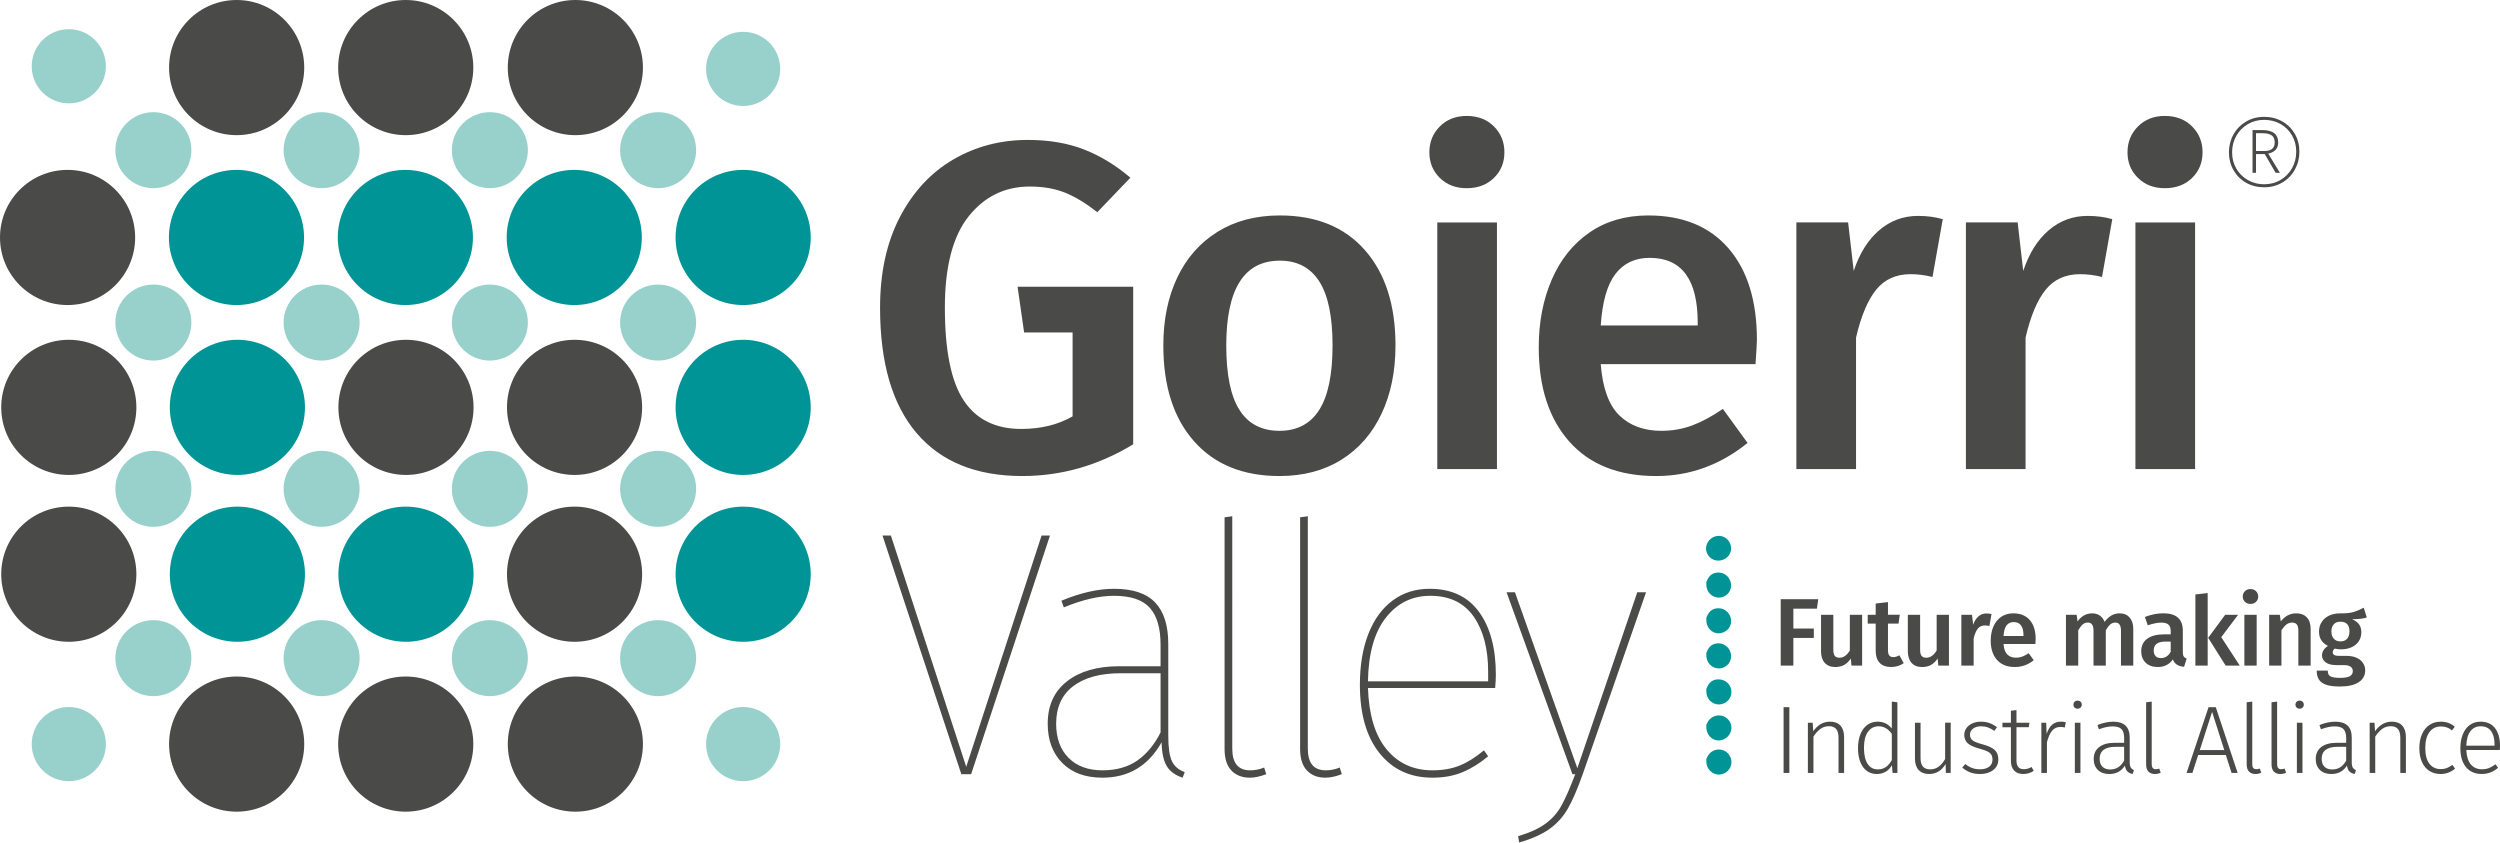 <?xml version="1.0" encoding="utf-8"?>
<!-- Generator: Adobe Illustrator 26.3.1, SVG Export Plug-In . SVG Version: 6.00 Build 0)  -->
<svg version="1.1" id="Capa_1" xmlns="http://www.w3.org/2000/svg" xmlns:xlink="http://www.w3.org/1999/xlink" x="0px" y="0px"
	 viewBox="0 0 176.956 59.635" enable-background="new 0 0 176.956 59.635" xml:space="preserve">
<path fill="#4A4A49" d="M151.15,33.2h4.224V15.745h-4.224V33.2z M147.763,15.282c-1.034,0-1.947,0.336-2.739,1.007
	c-0.792,0.671-1.397,1.633-1.815,2.887l-0.395-3.432h-3.663V33.2h4.223v-9.305c0.352-1.518,0.825-2.645,1.419-3.382
	c0.594-0.737,1.408-1.106,2.442-1.106c0.506,0,1.023,0.066,1.551,0.198l0.726-4.092C148.984,15.36,148.401,15.282,147.763,15.282
	 M135.764,15.282c-1.035,0-1.947,0.336-2.739,1.007c-0.792,0.671-1.397,1.633-1.815,2.887l-0.396-3.432h-3.663V33.2h4.224v-9.305
	c0.352-1.518,0.825-2.645,1.419-3.382s1.408-1.106,2.442-1.106c0.506,0,1.023,0.066,1.551,0.198l0.726-4.092
	C136.985,15.36,136.401,15.282,135.764,15.282 M120.168,23.037h-6.864c0.11-1.672,0.457-2.887,1.04-3.646
	c0.582-0.759,1.391-1.139,2.425-1.139c2.265,0,3.399,1.529,3.399,4.587V23.037z M124.358,24.06c0-2.772-0.671-4.933-2.012-6.484
	c-1.343-1.551-3.234-2.326-5.676-2.326c-1.606,0-2.992,0.401-4.158,1.204c-1.166,0.803-2.057,1.914-2.672,3.333
	c-0.616,1.418-0.924,3.019-0.924,4.801c0,2.816,0.72,5.037,2.161,6.665c1.441,1.628,3.492,2.442,6.154,2.442
	c2.376,0,4.531-0.781,6.467-2.343l-1.748-2.409c-0.771,0.528-1.497,0.919-2.178,1.172c-0.682,0.253-1.408,0.379-2.178,0.379
	c-1.232,0-2.222-0.363-2.97-1.089s-1.188-1.935-1.32-3.629h10.955C124.325,24.852,124.358,24.28,124.358,24.06 M101.734,33.2h4.224
	V15.745h-4.224V33.2z M90.592,18.45c1.232,0,2.162,0.49,2.789,1.469s0.94,2.491,0.94,4.537c0,2.046-0.313,3.563-0.94,4.553
	s-1.568,1.485-2.822,1.485c-1.253,0-2.194-0.489-2.821-1.468s-0.94-2.502-0.94-4.57C86.798,20.452,88.062,18.45,90.592,18.45
	 M90.592,15.25c-1.694,0-3.162,0.385-4.405,1.154c-1.243,0.771-2.194,1.848-2.854,3.234c-0.66,1.386-0.99,2.992-0.99,4.818
	c0,2.882,0.726,5.142,2.178,6.781c1.452,1.639,3.465,2.458,6.038,2.458c1.694,0,3.157-0.385,4.389-1.155
	c1.232-0.77,2.178-1.853,2.838-3.25c0.66-1.397,0.99-3.008,0.99-4.834c0-2.86-0.721-5.109-2.162-6.748
	C95.173,16.069,93.166,15.25,90.592,15.25 M72.753,9.904c-1.936,0-3.696,0.462-5.28,1.386c-1.583,0.924-2.843,2.282-3.778,4.075
	c-0.935,1.793-1.402,3.932-1.402,6.418c0,3.894,0.863,6.853,2.59,8.876c1.727,2.024,4.218,3.036,7.474,3.036
	c2.772,0,5.389-0.748,7.853-2.244V20.298h-8.183l0.462,3.234h3.432v5.939c-1.035,0.594-2.244,0.891-3.63,0.891
	c-1.826,0-3.184-0.671-4.075-2.013c-0.891-1.341-1.336-3.53-1.336-6.566c0-2.904,0.56-5.059,1.682-6.468
	c1.122-1.407,2.563-2.111,4.323-2.111c0.946,0,1.776,0.143,2.491,0.429c0.715,0.286,1.479,0.748,2.294,1.386l2.342-2.442
	c-1.034-0.88-2.128-1.545-3.283-1.997C75.574,10.13,74.249,9.904,72.753,9.904"/>
<path fill="#4A4A49" d="M28.736,33.618c2.642,0,4.783-2.142,4.783-4.783c0-2.642-2.141-4.784-4.783-4.784
	c-2.642,0-4.783,2.142-4.783,4.784C23.953,31.476,26.094,33.618,28.736,33.618"/>
<path fill="#4A4A49" d="M40.669,33.618c2.642,0,4.783-2.142,4.783-4.783c0-2.642-2.141-4.784-4.783-4.784
	c-2.642,0-4.783,2.142-4.783,4.784C35.886,31.476,38.027,33.618,40.669,33.618"/>
<path fill="#009496" d="M52.602,21.592c2.642,0,4.783-2.142,4.783-4.783c0-2.642-2.141-4.784-4.783-4.784
	c-2.642,0-4.783,2.142-4.783,4.784C47.819,19.45,49.96,21.592,52.602,21.592"/>
<path fill="#009496" d="M52.602,33.618c2.642,0,4.783-2.142,4.783-4.783c0-2.642-2.141-4.784-4.783-4.784
	c-2.642,0-4.783,2.142-4.783,4.784C47.819,31.476,49.96,33.618,52.602,33.618"/>
<path fill="#009496" d="M52.602,45.427c2.642,0,4.783-2.142,4.783-4.783c0-2.642-2.141-4.784-4.783-4.784
	c-2.642,0-4.783,2.142-4.783,4.784C47.819,43.285,49.96,45.427,52.602,45.427"/>
<path fill="#009496" d="M16.738,21.592c2.642,0,4.783-2.142,4.783-4.783c0-2.642-2.141-4.784-4.783-4.784
	c-2.642,0-4.783,2.142-4.783,4.784C11.955,19.45,14.096,21.592,16.738,21.592"/>
<path fill="#4A4A49" d="M4.783,21.592c2.642,0,4.783-2.142,4.783-4.783c0-2.642-2.141-4.784-4.783-4.784
	C2.141,12.025,0,14.167,0,16.809C0,19.45,2.141,21.592,4.783,21.592"/>
<path fill="#4A4A49" d="M4.87,33.618c2.642,0,4.783-2.142,4.783-4.783c0-2.642-2.141-4.784-4.783-4.784
	c-2.642,0-4.783,2.142-4.783,4.784C0.087,31.476,2.228,33.618,4.87,33.618"/>
<path fill="#4A4A49" d="M4.87,45.427c2.642,0,4.783-2.142,4.783-4.783c0-2.642-2.141-4.784-4.783-4.784
	c-2.642,0-4.783,2.142-4.783,4.784C0.087,43.285,2.228,45.427,4.87,45.427"/>
<path fill="#009496" d="M16.803,33.618c2.642,0,4.783-2.142,4.783-4.783c0-2.642-2.141-4.784-4.783-4.784
	c-2.642,0-4.783,2.142-4.783,4.784C12.02,31.476,14.161,33.618,16.803,33.618"/>
<path fill="#009496" d="M16.803,45.427c2.642,0,4.783-2.142,4.783-4.783c0-2.642-2.141-4.784-4.783-4.784
	c-2.642,0-4.783,2.142-4.783,4.784C12.02,43.285,14.161,45.427,16.803,45.427"/>
<path fill="#4A4A49" d="M16.751,57.452c2.642,0,4.783-2.142,4.783-4.783c0-2.642-2.141-4.784-4.783-4.784
	c-2.642,0-4.783,2.142-4.783,4.784C11.968,55.31,14.109,57.452,16.751,57.452"/>
<path fill="#4A4A49" d="M16.751,9.567c2.642,0,4.783-2.142,4.783-4.783C21.534,2.142,19.393,0,16.751,0
	c-2.642,0-4.783,2.142-4.783,4.784C11.968,7.425,14.109,9.567,16.751,9.567"/>
<path fill="#009496" d="M28.692,21.592c2.642,0,4.783-2.142,4.783-4.783c0-2.642-2.141-4.784-4.783-4.784
	c-2.642,0-4.783,2.142-4.783,4.784C23.909,19.45,26.05,21.592,28.692,21.592"/>
<path fill="#009496" d="M28.736,45.427c2.642,0,4.783-2.142,4.783-4.783c0-2.642-2.141-4.784-4.783-4.784
	c-2.642,0-4.783,2.142-4.783,4.784C23.953,43.285,26.094,45.427,28.736,45.427"/>
<path fill="#4A4A49" d="M40.669,45.427c2.642,0,4.783-2.142,4.783-4.783c0-2.642-2.141-4.784-4.783-4.784
	c-2.642,0-4.783,2.142-4.783,4.784C35.886,43.285,38.027,45.427,40.669,45.427"/>
<path fill="#4A4A49" d="M28.719,57.452c2.642,0,4.783-2.142,4.783-4.783c0-2.642-2.141-4.784-4.783-4.784
	c-2.642,0-4.783,2.142-4.783,4.784C23.936,55.31,26.077,57.452,28.719,57.452"/>
<path fill="#4A4A49" d="M28.719,9.567c2.642,0,4.783-2.142,4.783-4.783C33.502,2.142,31.361,0,28.719,0
	c-2.642,0-4.783,2.142-4.783,4.784C23.936,7.425,26.077,9.567,28.719,9.567"/>
<path fill="#4A4A49" d="M40.725,57.452c2.642,0,4.783-2.142,4.783-4.783c0-2.642-2.141-4.784-4.783-4.784
	c-2.642,0-4.783,2.142-4.783,4.784C35.942,55.31,38.083,57.452,40.725,57.452"/>
<path fill="#4A4A49" d="M40.725,9.567c2.642,0,4.783-2.142,4.783-4.783C45.508,2.142,43.367,0,40.725,0
	c-2.642,0-4.783,2.142-4.783,4.784C35.942,7.425,38.083,9.567,40.725,9.567"/>
<path fill="#009496" d="M40.647,21.592c2.642,0,4.783-2.142,4.783-4.783c0-2.642-2.141-4.784-4.783-4.784
	c-2.642,0-4.783,2.142-4.783,4.784C35.864,19.45,38.005,21.592,40.647,21.592"/>
<path fill="#98D1CB" d="M4.87,7.316c1.45,0,2.625-1.175,2.625-2.625c0-1.45-1.175-2.625-2.625-2.625
	c-1.45,0-2.625,1.175-2.625,2.625C2.245,6.141,3.42,7.316,4.87,7.316"/>
<path fill="#98D1CB" d="M52.602,7.502c1.45,0,2.625-1.175,2.625-2.625c0-1.45-1.175-2.625-2.625-2.625
	c-1.45,0-2.625,1.175-2.625,2.625C49.977,6.327,51.152,7.502,52.602,7.502"/>
<path fill="#98D1CB" d="M4.87,55.294c1.45,0,2.625-1.175,2.625-2.625c0-1.45-1.175-2.625-2.625-2.625
	c-1.45,0-2.625,1.175-2.625,2.625C2.245,54.119,3.42,55.294,4.87,55.294"/>
<path fill="#98D1CB" d="M52.602,55.294c1.45,0,2.625-1.175,2.625-2.625c0-1.45-1.175-2.625-2.625-2.625
	c-1.45,0-2.625,1.175-2.625,2.625C49.977,54.119,51.152,55.294,52.602,55.294"/>
<path fill="#98D1CB" d="M10.856,13.321c1.486,0,2.691-1.205,2.691-2.691c0-1.486-1.205-2.69-2.691-2.69
	c-1.486,0-2.691,1.204-2.691,2.69C8.165,12.116,9.37,13.321,10.856,13.321"/>
<path fill="#98D1CB" d="M10.856,25.522c1.486,0,2.691-1.205,2.691-2.691c0-1.486-1.205-2.69-2.691-2.69
	c-1.486,0-2.691,1.204-2.691,2.69C8.165,24.317,9.37,25.522,10.856,25.522"/>
<path fill="#98D1CB" d="M10.856,37.291c1.486,0,2.691-1.205,2.691-2.691c0-1.486-1.205-2.69-2.691-2.69
	c-1.486,0-2.691,1.204-2.691,2.69C8.165,36.086,9.37,37.291,10.856,37.291"/>
<path fill="#98D1CB" d="M10.856,49.276c1.486,0,2.691-1.205,2.691-2.691c0-1.486-1.205-2.69-2.691-2.69
	c-1.486,0-2.691,1.204-2.691,2.69C8.165,48.071,9.37,49.276,10.856,49.276"/>
<path fill="#98D1CB" d="M22.765,13.321c1.486,0,2.691-1.205,2.691-2.691c0-1.486-1.205-2.69-2.691-2.69
	c-1.486,0-2.691,1.204-2.691,2.69C20.074,12.116,21.279,13.321,22.765,13.321"/>
<path fill="#98D1CB" d="M22.765,25.522c1.486,0,2.691-1.205,2.691-2.691c0-1.486-1.205-2.69-2.691-2.69
	c-1.486,0-2.691,1.204-2.691,2.69C20.074,24.317,21.279,25.522,22.765,25.522"/>
<path fill="#98D1CB" d="M22.765,37.291c1.486,0,2.691-1.205,2.691-2.691c0-1.486-1.205-2.69-2.691-2.69
	c-1.486,0-2.691,1.204-2.691,2.69C20.074,36.086,21.279,37.291,22.765,37.291"/>
<path fill="#98D1CB" d="M22.765,49.276c1.486,0,2.691-1.205,2.691-2.691c0-1.486-1.205-2.69-2.691-2.69
	c-1.486,0-2.691,1.204-2.691,2.69C20.074,48.071,21.279,49.276,22.765,49.276"/>
<path fill="#98D1CB" d="M34.674,13.321c1.486,0,2.691-1.205,2.691-2.691c0-1.486-1.205-2.69-2.691-2.69
	c-1.486,0-2.691,1.204-2.691,2.69C31.983,12.116,33.188,13.321,34.674,13.321"/>
<path fill="#98D1CB" d="M34.674,25.522c1.486,0,2.691-1.205,2.691-2.691c0-1.486-1.205-2.69-2.691-2.69
	c-1.486,0-2.691,1.204-2.691,2.69C31.983,24.317,33.188,25.522,34.674,25.522"/>
<path fill="#98D1CB" d="M34.674,37.291c1.486,0,2.691-1.205,2.691-2.691c0-1.486-1.205-2.69-2.691-2.69
	c-1.486,0-2.691,1.204-2.691,2.69C31.983,36.086,33.188,37.291,34.674,37.291"/>
<path fill="#98D1CB" d="M34.674,49.276c1.486,0,2.691-1.205,2.691-2.691c0-1.486-1.205-2.69-2.691-2.69
	c-1.486,0-2.691,1.204-2.691,2.69C31.983,48.071,33.188,49.276,34.674,49.276"/>
<path fill="#98D1CB" d="M46.583,13.321c1.486,0,2.691-1.205,2.691-2.691c0-1.486-1.205-2.69-2.691-2.69
	c-1.486,0-2.691,1.204-2.691,2.69C43.892,12.116,45.097,13.321,46.583,13.321"/>
<path fill="#98D1CB" d="M46.583,25.522c1.486,0,2.691-1.205,2.691-2.691c0-1.486-1.205-2.69-2.691-2.69
	c-1.486,0-2.691,1.204-2.691,2.69C43.892,24.317,45.097,25.522,46.583,25.522"/>
<path fill="#98D1CB" d="M46.583,37.291c1.486,0,2.691-1.205,2.691-2.691c0-1.486-1.205-2.69-2.691-2.69
	c-1.486,0-2.691,1.204-2.691,2.69C43.892,36.086,45.097,37.291,46.583,37.291"/>
<path fill="#98D1CB" d="M46.583,49.276c1.486,0,2.691-1.205,2.691-2.691c0-1.486-1.205-2.69-2.691-2.69
	c-1.486,0-2.691,1.204-2.691,2.69C43.892,48.071,45.097,49.276,46.583,49.276"/>
<path fill="#4A4A49" d="M153.229,8.206c-0.77,0-1.402,0.247-1.897,0.742c-0.495,0.495-0.743,1.106-0.743,1.832
	s0.248,1.331,0.743,1.815c0.495,0.484,1.127,0.726,1.897,0.726c0.792,0,1.436-0.242,1.931-0.726
	c0.495-0.484,0.742-1.089,0.742-1.815s-0.247-1.337-0.742-1.832C154.665,8.453,154.021,8.206,153.229,8.206 M103.813,8.206
	c-0.77,0-1.402,0.247-1.897,0.742c-0.495,0.495-0.743,1.106-0.743,1.832s0.248,1.331,0.743,1.815
	c0.495,0.484,1.127,0.726,1.897,0.726c0.792,0,1.435-0.242,1.93-0.726s0.743-1.089,0.743-1.815s-0.248-1.337-0.743-1.832
	C105.248,8.453,104.605,8.206,103.813,8.206"/>
<path fill="#4A4A49" d="M159.686,9.43h0.471c0.284,0,0.497,0.05,0.639,0.152c0.142,0.101,0.213,0.268,0.213,0.5
	c0,0.406-0.243,0.608-0.729,0.608h-0.594V9.43z M161.255,10.082c0-0.585-0.381-0.878-1.143-0.878h-0.672v3.029h0.246v-1.329h0.617
	l0.773,1.329h0.303l-0.83-1.362C161.02,10.773,161.255,10.51,161.255,10.082 M160.258,13.043c-0.419,0-0.801-0.099-1.149-0.298
	c-0.347-0.199-0.62-0.469-0.818-0.811c-0.198-0.341-0.297-0.726-0.297-1.154c0-0.42,0.097-0.804,0.291-1.153
	c0.195-0.349,0.466-0.627,0.813-0.834c0.347-0.206,0.734-0.309,1.16-0.309c0.433,0,0.822,0.098,1.166,0.293
	c0.343,0.195,0.614,0.465,0.812,0.81c0.198,0.345,0.297,0.728,0.297,1.148c0,0.421-0.097,0.807-0.291,1.16
	c-0.195,0.353-0.465,0.632-0.813,0.839C161.082,12.94,160.691,13.043,160.258,13.043 M160.258,8.27
	c-0.471,0-0.897,0.113-1.278,0.338c-0.381,0.225-0.678,0.529-0.891,0.912c-0.213,0.382-0.319,0.803-0.319,1.26
	c0,0.466,0.108,0.888,0.325,1.267c0.217,0.379,0.514,0.676,0.891,0.889c0.377,0.214,0.801,0.321,1.272,0.321
	c0.478,0,0.908-0.112,1.289-0.337c0.381-0.226,0.678-0.531,0.891-0.918c0.213-0.386,0.319-0.809,0.319-1.267
	c0-0.465-0.108-0.885-0.325-1.26c-0.217-0.376-0.515-0.67-0.896-0.884C161.155,8.377,160.729,8.27,160.258,8.27"/>
<path fill="#009496" d="M120.825,38.499c-0.046,0.114-0.068,0.228-0.068,0.319c0,0.433,0.341,0.865,0.865,0.865
	c0.456,0,0.911-0.341,0.911-0.865c0-0.433-0.342-0.888-0.865-0.888C121.303,37.93,120.984,38.135,120.825,38.499 M120.825,41.094
	c-0.068,0.091-0.046,0.205-0.046,0.296c0,0.479,0.365,0.911,0.889,0.911c0.432,0,0.865-0.341,0.865-0.865
	c0-0.456-0.364-0.911-0.888-0.911C121.258,40.526,120.984,40.708,120.825,41.094 M120.825,43.622
	c-0.068,0.091-0.046,0.205-0.046,0.296c0,0.456,0.342,0.911,0.866,0.911c0.433,0,0.888-0.341,0.888-0.865
	c0-0.456-0.364-0.911-0.888-0.911C121.258,43.054,120.984,43.236,120.825,43.622 M120.825,46.106
	c-0.068,0.091-0.046,0.205-0.046,0.296c0,0.478,0.365,0.911,0.889,0.911c0.432,0,0.865-0.342,0.865-0.866
	c0-0.455-0.364-0.911-0.888-0.911C121.258,45.536,120.984,45.718,120.825,46.106 M120.825,53.62
	c-0.068,0.091-0.046,0.205-0.046,0.296c0,0.456,0.365,0.911,0.889,0.911c0.455,0,0.888-0.364,0.888-0.888
	c0-0.456-0.365-0.888-0.888-0.888C121.303,53.052,120.984,53.257,120.825,53.62 M120.825,48.656
	c-0.068,0.091-0.046,0.205-0.046,0.296c0,0.479,0.365,0.911,0.889,0.911c0.455,0,0.888-0.364,0.888-0.888
	c0-0.478-0.387-0.888-0.911-0.888C121.258,48.086,120.984,48.268,120.825,48.656 M120.825,51.206
	c-0.068,0.091-0.046,0.205-0.046,0.296c0,0.433,0.342,0.911,0.866,0.911c0.455,0,0.911-0.387,0.911-0.911
	c0-0.433-0.365-0.865-0.888-0.865C121.303,50.638,120.984,50.843,120.825,51.206"/>
<path fill="#4A4A49" d="M116.51,41.924h-0.62l-4.242,12.452l-4.415-12.452h-0.595l4.663,12.874h0.198
	c-0.363,0.959-0.686,1.695-0.967,2.208c-0.281,0.512-0.657,0.942-1.129,1.289c-0.471,0.348-1.12,0.645-1.947,0.893l0.075,0.447
	c0.909-0.265,1.628-0.587,2.158-0.968c0.529-0.38,0.959-0.86,1.29-1.438c0.33-0.579,0.677-1.381,1.041-2.406L116.51,41.924z
	 M105.335,48.225h-8.508c0.032-1.968,0.454-3.469,1.265-4.502c0.81-1.034,1.86-1.551,3.15-1.551c1.355,0,2.377,0.488,3.063,1.464
	c0.686,0.976,1.03,2.282,1.03,3.919V48.225z M105.88,47.753c0-1.868-0.397-3.348-1.19-4.44c-0.794-1.091-1.96-1.637-3.498-1.637
	c-0.992,0-1.86,0.273-2.604,0.819c-0.744,0.546-1.319,1.331-1.724,2.356c-0.406,1.026-0.608,2.233-0.608,3.622
	c0,2.067,0.463,3.679,1.389,4.837c0.926,1.157,2.174,1.736,3.746,1.736c0.793,0,1.5-0.128,2.12-0.384
	c0.621-0.257,1.228-0.633,1.824-1.129l-0.298-0.422c-0.595,0.496-1.17,0.856-1.724,1.079c-0.554,0.224-1.195,0.335-1.922,0.335
	c-1.34,0-2.419-0.492-3.237-1.476c-0.819-0.983-1.262-2.435-1.327-4.353h9.004C105.863,48.333,105.88,48.018,105.88,47.753
	 M93.811,55.046c0.347,0,0.735-0.083,1.166-0.248l-0.149-0.471c-0.315,0.132-0.645,0.198-0.992,0.198
	c-0.844,0-1.266-0.512-1.266-1.538V36.542l-0.545,0.074v16.396c0,0.678,0.161,1.187,0.483,1.526
	C92.83,54.876,93.264,55.046,93.811,55.046 M88.464,55.046c0.347,0,0.735-0.083,1.165-0.248l-0.149-0.471
	c-0.314,0.132-0.644,0.198-0.992,0.198c-0.843,0-1.265-0.512-1.265-1.538V36.542l-0.545,0.074v16.396
	c0,0.678,0.161,1.187,0.483,1.526C87.483,54.876,87.917,55.046,88.464,55.046 M78.031,54.525c-1.009,0-1.807-0.293-2.394-0.88
	c-0.587-0.587-0.88-1.393-0.88-2.419c0-1.157,0.4-2.042,1.203-2.654c0.802-0.612,1.922-0.918,3.361-0.918h2.827v4.192
	c-0.446,0.877-1,1.542-1.661,1.997C79.824,54.298,79.005,54.525,78.031,54.525 M82.693,52.069v-6.498
	c0-1.29-0.306-2.261-0.918-2.915c-0.612-0.653-1.587-0.98-2.927-0.98c-1.124,0-2.365,0.282-3.72,0.844l0.173,0.471
	c1.323-0.546,2.506-0.819,3.547-0.819c1.191,0,2.038,0.286,2.543,0.856c0.504,0.571,0.756,1.435,0.756,2.592v1.538H79.22
	c-1.554,0-2.786,0.356-3.695,1.067c-0.91,0.711-1.365,1.711-1.365,3.001c0,1.158,0.343,2.084,1.03,2.778
	c0.686,0.695,1.633,1.042,2.84,1.042c1.852,0,3.249-0.835,4.192-2.505c0.016,0.761,0.14,1.327,0.372,1.699
	c0.231,0.372,0.603,0.641,1.116,0.806l0.149-0.397c-0.43-0.149-0.732-0.405-0.905-0.769C82.781,53.517,82.693,52.913,82.693,52.069
	 M73.725,37.906l-5.333,16.371l-5.333-16.371h-0.595l5.581,16.892h0.694l5.581-16.892H73.725z"/>
<g>
	<path fill="#4A4A49" d="M126.043,47.112v-4.697h2.657l-0.095,0.666h-1.666v1.407h1.448v0.666h-1.448v1.958H126.043z"/>
	<path fill="#4A4A49" d="M131.807,47.112h-0.754l-0.048-0.503c-0.132,0.203-0.287,0.355-0.466,0.455s-0.391,0.149-0.636,0.149
		c-0.321,0-0.569-0.099-0.744-0.296c-0.175-0.196-0.262-0.47-0.262-0.818v-2.584h0.87v2.475c0,0.204,0.035,0.35,0.105,0.436
		s0.183,0.129,0.336,0.129c0.276,0,0.52-0.17,0.728-0.51v-2.529h0.87V47.112z"/>
	<path fill="#4A4A49" d="M134.75,46.942c-0.127,0.091-0.269,0.158-0.425,0.204c-0.156,0.045-0.315,0.067-0.479,0.067
		c-0.354-0.005-0.622-0.105-0.806-0.303c-0.184-0.196-0.275-0.488-0.275-0.873v-1.896h-0.564v-0.626h0.564V42.72l0.87-0.102v0.896
		h0.836l-0.089,0.626h-0.747v1.876c0,0.177,0.03,0.304,0.092,0.381c0.061,0.077,0.157,0.115,0.289,0.115
		c0.131,0,0.273-0.043,0.428-0.129L134.75,46.942z"/>
	<path fill="#4A4A49" d="M137.952,47.112h-0.755l-0.048-0.503c-0.131,0.203-0.286,0.355-0.466,0.455
		c-0.179,0.1-0.391,0.149-0.635,0.149c-0.322,0-0.57-0.099-0.745-0.296c-0.174-0.196-0.262-0.47-0.262-0.818v-2.584h0.87v2.475
		c0,0.204,0.035,0.35,0.105,0.436s0.183,0.129,0.337,0.129c0.276,0,0.519-0.17,0.728-0.51v-2.529h0.87V47.112z"/>
	<path fill="#4A4A49" d="M140.963,43.468l-0.149,0.843c-0.108-0.027-0.215-0.041-0.319-0.041c-0.213,0-0.381,0.076-0.503,0.228
		c-0.122,0.152-0.22,0.385-0.292,0.697v1.917h-0.87v-3.597h0.754l0.082,0.707c0.086-0.258,0.211-0.456,0.374-0.595
		c0.163-0.138,0.351-0.207,0.564-0.207C140.735,43.42,140.855,43.436,140.963,43.468z"/>
	<path fill="#4A4A49" d="M144.071,45.582h-2.257c0.027,0.349,0.117,0.598,0.271,0.747s0.358,0.225,0.612,0.225
		c0.158,0,0.308-0.026,0.448-0.078s0.29-0.133,0.449-0.241l0.36,0.496c-0.399,0.321-0.844,0.482-1.333,0.482
		c-0.548,0-0.971-0.167-1.268-0.503c-0.297-0.335-0.445-0.793-0.445-1.373c0-0.367,0.063-0.697,0.19-0.989s0.311-0.521,0.551-0.687
		c0.24-0.165,0.525-0.248,0.856-0.248c0.503,0,0.893,0.16,1.169,0.479s0.415,0.765,0.415,1.336
		C144.091,45.274,144.084,45.392,144.071,45.582z M143.228,44.977c0-0.63-0.233-0.945-0.7-0.945c-0.213,0-0.38,0.079-0.5,0.235
		s-0.191,0.406-0.214,0.751h1.414V44.977z"/>
	<path fill="#4A4A49" d="M150.739,43.709c0.173,0.197,0.259,0.463,0.259,0.799v2.604h-0.87v-2.468c0-0.385-0.132-0.578-0.395-0.578
		c-0.141,0-0.262,0.045-0.363,0.133c-0.103,0.089-0.208,0.226-0.316,0.411v2.502h-0.87v-2.468c0-0.385-0.132-0.578-0.395-0.578
		c-0.145,0-0.269,0.045-0.37,0.133c-0.103,0.089-0.207,0.226-0.316,0.411v2.502h-0.87v-3.597h0.755l0.067,0.47
		c0.272-0.381,0.619-0.571,1.041-0.571c0.208,0,0.388,0.054,0.54,0.16c0.151,0.106,0.262,0.255,0.329,0.445
		c0.146-0.195,0.306-0.345,0.479-0.449c0.175-0.104,0.375-0.156,0.602-0.156C150.335,43.413,150.567,43.512,150.739,43.709z"/>
	<path fill="#4A4A49" d="M154.57,46.469c0.043,0.065,0.111,0.116,0.207,0.153l-0.184,0.577c-0.204-0.018-0.37-0.067-0.5-0.149
		c-0.129-0.081-0.228-0.206-0.296-0.374c-0.122,0.182-0.274,0.316-0.458,0.404c-0.184,0.089-0.389,0.133-0.615,0.133
		c-0.358,0-0.642-0.102-0.85-0.306c-0.209-0.204-0.313-0.472-0.313-0.802c0-0.391,0.142-0.688,0.425-0.895s0.688-0.31,1.214-0.31
		h0.448v-0.203c0-0.231-0.053-0.394-0.159-0.486s-0.278-0.14-0.514-0.14c-0.263,0-0.58,0.063-0.951,0.19l-0.204-0.591
		c0.448-0.173,0.884-0.259,1.305-0.259c0.92,0,1.38,0.412,1.38,1.237v1.509C154.504,46.3,154.526,46.404,154.57,46.469z
		 M153.648,46.139v-0.727h-0.36c-0.562,0-0.843,0.208-0.843,0.625c0,0.172,0.043,0.306,0.13,0.401
		c0.086,0.095,0.213,0.143,0.38,0.143C153.249,46.581,153.481,46.434,153.648,46.139z"/>
	<path fill="#4A4A49" d="M156.265,41.979v5.133h-0.87v-5.037L156.265,41.979z M158.42,43.515l-1.196,1.584l1.312,2.013h-0.999
		l-1.237-1.965l1.203-1.632H158.42z"/>
	<path fill="#4A4A49" d="M159.688,41.847c0.102,0.102,0.153,0.228,0.153,0.377s-0.052,0.274-0.153,0.374s-0.234,0.149-0.397,0.149
		c-0.159,0-0.289-0.05-0.391-0.149c-0.103-0.1-0.153-0.225-0.153-0.374s0.051-0.275,0.153-0.377
		c0.102-0.103,0.231-0.153,0.391-0.153C159.453,41.694,159.586,41.744,159.688,41.847z M159.732,43.515v3.597h-0.87v-3.597H159.732z
		"/>
	<path fill="#4A4A49" d="M163.283,43.702c0.18,0.192,0.269,0.461,0.269,0.806v2.604h-0.87v-2.468c0-0.213-0.037-0.362-0.112-0.448
		c-0.074-0.087-0.185-0.13-0.329-0.13c-0.149,0-0.284,0.047-0.404,0.14s-0.237,0.228-0.351,0.404v2.502h-0.87v-3.597h0.755
		l0.067,0.47c0.295-0.381,0.66-0.571,1.095-0.571C162.855,43.413,163.105,43.51,163.283,43.702z"/>
	<path fill="#4A4A49" d="M167.529,43.705c-0.23,0.082-0.577,0.123-1.04,0.123c0.223,0.1,0.387,0.223,0.493,0.37
		s0.159,0.332,0.159,0.554c0,0.236-0.058,0.444-0.173,0.626c-0.115,0.181-0.283,0.324-0.503,0.428
		c-0.22,0.104-0.478,0.156-0.771,0.156c-0.163,0-0.306-0.018-0.429-0.054c-0.1,0.067-0.149,0.156-0.149,0.265
		c0,0.168,0.146,0.252,0.436,0.252h0.55c0.264,0,0.493,0.043,0.69,0.129s0.35,0.207,0.459,0.363
		c0.108,0.156,0.163,0.332,0.163,0.527c0,0.362-0.154,0.645-0.462,0.846c-0.309,0.202-0.753,0.303-1.333,0.303
		c-0.417,0-0.744-0.043-0.982-0.129c-0.237-0.086-0.406-0.211-0.506-0.374s-0.149-0.371-0.149-0.625h0.781
		c0,0.127,0.024,0.227,0.071,0.299c0.048,0.072,0.134,0.127,0.259,0.163c0.124,0.036,0.305,0.055,0.54,0.055
		c0.331,0,0.564-0.041,0.7-0.123c0.136-0.081,0.204-0.199,0.204-0.354c0-0.136-0.052-0.241-0.156-0.315
		c-0.104-0.075-0.256-0.112-0.456-0.112h-0.543c-0.34,0-0.597-0.065-0.769-0.197c-0.172-0.131-0.258-0.297-0.258-0.496
		c0-0.127,0.037-0.249,0.111-0.367c0.075-0.118,0.178-0.218,0.31-0.299c-0.218-0.113-0.377-0.253-0.479-0.418
		c-0.102-0.166-0.152-0.364-0.152-0.595c0-0.259,0.063-0.485,0.19-0.68c0.126-0.195,0.302-0.346,0.526-0.452s0.481-0.16,0.771-0.16
		c0.381,0.009,0.688-0.02,0.921-0.085s0.486-0.171,0.758-0.316L167.529,43.705z M165.187,44.192c-0.111,0.125-0.166,0.291-0.166,0.5
		c0,0.217,0.057,0.39,0.17,0.517s0.27,0.19,0.469,0.19c0.208,0,0.367-0.062,0.476-0.188c0.109-0.124,0.163-0.3,0.163-0.526
		c0-0.453-0.217-0.68-0.652-0.68C165.45,44.005,165.298,44.067,165.187,44.192z"/>
</g>
<g>
	<path fill="#4A4A49" d="M126.655,50.055v4.656h-0.408v-4.656H126.655z"/>
	<path fill="#4A4A49" d="M130.275,51.366c0.17,0.19,0.255,0.458,0.255,0.802v2.543h-0.395v-2.488c0-0.285-0.057-0.494-0.17-0.625
		c-0.113-0.132-0.281-0.197-0.503-0.197c-0.227,0-0.427,0.062-0.602,0.187c-0.175,0.125-0.341,0.308-0.5,0.548v2.576h-0.394v-3.556
		h0.34l0.04,0.605c0.146-0.213,0.317-0.38,0.517-0.5c0.2-0.12,0.424-0.18,0.674-0.18C129.859,51.081,130.105,51.176,130.275,51.366z
		"/>
	<path fill="#4A4A49" d="M134.302,49.708v5.003h-0.34l-0.048-0.544c-0.244,0.412-0.601,0.618-1.067,0.618
		c-0.412,0-0.737-0.164-0.976-0.492c-0.237-0.329-0.356-0.776-0.356-1.343c0-0.367,0.056-0.691,0.167-0.973
		c0.11-0.28,0.271-0.5,0.482-0.659c0.211-0.158,0.459-0.237,0.744-0.237c0.403,0,0.736,0.16,0.999,0.482V49.66L134.302,49.708z
		 M133.483,54.296c0.156-0.108,0.298-0.274,0.425-0.496v-1.855c-0.254-0.358-0.563-0.537-0.931-0.537
		c-0.322,0-0.577,0.134-0.765,0.4c-0.188,0.268-0.28,0.646-0.275,1.136c0,0.489,0.086,0.864,0.258,1.125s0.41,0.391,0.714,0.391
		C133.135,54.459,133.326,54.406,133.483,54.296z"/>
	<path fill="#4A4A49" d="M138.075,54.711h-0.34l-0.021-0.633c-0.28,0.472-0.668,0.707-1.162,0.707c-0.322,0-0.57-0.094-0.744-0.282
		c-0.175-0.188-0.262-0.456-0.262-0.805v-2.543h0.395v2.502c0,0.276,0.058,0.479,0.173,0.608s0.291,0.193,0.526,0.193
		c0.413,0,0.76-0.242,1.041-0.728v-2.576h0.394V54.711z"/>
	<path fill="#4A4A49" d="M140.821,51.18c0.182,0.065,0.358,0.164,0.53,0.295l-0.184,0.259c-0.163-0.113-0.317-0.196-0.462-0.248
		c-0.146-0.052-0.304-0.078-0.476-0.078c-0.236,0-0.427,0.054-0.571,0.163c-0.146,0.108-0.218,0.254-0.218,0.435
		c0,0.173,0.062,0.307,0.187,0.401c0.125,0.095,0.351,0.186,0.677,0.271c0.403,0.104,0.694,0.236,0.874,0.395
		c0.179,0.159,0.269,0.386,0.269,0.68c0,0.317-0.123,0.569-0.367,0.755c-0.245,0.186-0.551,0.278-0.918,0.278
		c-0.272,0-0.51-0.039-0.714-0.118c-0.204-0.08-0.39-0.191-0.558-0.337l0.218-0.252c0.158,0.127,0.32,0.222,0.486,0.282
		c0.165,0.062,0.352,0.092,0.561,0.092c0.263,0,0.475-0.06,0.636-0.18c0.16-0.12,0.241-0.287,0.241-0.5
		c0-0.145-0.027-0.263-0.082-0.354c-0.054-0.091-0.146-0.169-0.278-0.234s-0.324-0.133-0.578-0.2
		c-0.376-0.1-0.646-0.225-0.812-0.374c-0.165-0.149-0.248-0.349-0.248-0.599c0-0.177,0.053-0.336,0.157-0.479
		c0.104-0.144,0.245-0.254,0.425-0.334c0.179-0.079,0.379-0.118,0.602-0.118C140.438,51.081,140.639,51.114,140.821,51.18z"/>
	<path fill="#4A4A49" d="M143.954,54.562c-0.227,0.149-0.476,0.224-0.747,0.224c-0.272,0-0.485-0.08-0.64-0.241
		c-0.154-0.16-0.23-0.393-0.23-0.696v-2.373h-0.599v-0.319h0.599v-0.85l0.394-0.048v0.897h0.918l-0.048,0.319h-0.87v2.353
		c0,0.208,0.043,0.363,0.13,0.466c0.086,0.102,0.217,0.152,0.394,0.152c0.182,0,0.363-0.052,0.544-0.156L143.954,54.562z"/>
	<path fill="#4A4A49" d="M146.225,51.121l-0.074,0.374c-0.101-0.027-0.204-0.04-0.313-0.04c-0.24,0-0.434,0.087-0.581,0.261
		c-0.147,0.175-0.271,0.448-0.37,0.819v2.176h-0.395v-3.556h0.34l0.034,0.796c0.095-0.295,0.226-0.514,0.391-0.656
		c0.166-0.143,0.371-0.214,0.615-0.214C146.012,51.081,146.13,51.095,146.225,51.121z"/>
	<path fill="#4A4A49" d="M147.272,49.674c0.054,0.054,0.081,0.122,0.081,0.204c0,0.081-0.027,0.149-0.081,0.203
		c-0.055,0.055-0.127,0.082-0.218,0.082c-0.086,0-0.156-0.027-0.211-0.082c-0.054-0.054-0.081-0.122-0.081-0.203
		c0-0.082,0.027-0.15,0.081-0.204c0.055-0.055,0.125-0.082,0.211-0.082C147.145,49.592,147.217,49.619,147.272,49.674z
		 M147.258,51.156v3.556h-0.395v-3.556H147.258z"/>
	<path fill="#4A4A49" d="M150.817,54.324c0.048,0.082,0.123,0.143,0.228,0.184l-0.088,0.278c-0.163-0.031-0.289-0.093-0.378-0.184
		c-0.088-0.09-0.146-0.229-0.173-0.414c-0.245,0.398-0.614,0.598-1.108,0.598c-0.34,0-0.608-0.096-0.806-0.289
		c-0.197-0.192-0.295-0.449-0.295-0.771c0-0.366,0.13-0.649,0.391-0.85c0.261-0.199,0.622-0.299,1.084-0.299h0.68V52.23
		c0-0.285-0.063-0.493-0.19-0.622s-0.338-0.193-0.632-0.193c-0.272,0-0.594,0.067-0.966,0.204l-0.102-0.3
		c0.398-0.158,0.772-0.237,1.122-0.237c0.774,0,1.162,0.376,1.162,1.128v1.713C150.745,54.109,150.769,54.241,150.817,54.324z
		 M150.351,53.841v-0.979h-0.618c-0.363,0-0.64,0.07-0.83,0.211c-0.189,0.141-0.285,0.352-0.285,0.633
		c0,0.244,0.065,0.433,0.197,0.563c0.132,0.132,0.314,0.197,0.551,0.197C149.791,54.466,150.119,54.258,150.351,53.841z"/>
	<path fill="#4A4A49" d="M152.074,54.616c-0.11-0.113-0.166-0.28-0.166-0.503v-4.404l0.395-0.048v4.438
		c0,0.231,0.095,0.347,0.285,0.347c0.095,0,0.177-0.016,0.244-0.047l0.109,0.292c-0.127,0.063-0.263,0.095-0.408,0.095
		C152.338,54.785,152.185,54.729,152.074,54.616z"/>
	<path fill="#4A4A49" d="M157.957,54.711l-0.407-1.271h-1.958l-0.408,1.271h-0.414l1.557-4.656h0.51l1.55,4.656H157.957z
		 M155.707,53.093h1.733l-0.863-2.705L155.707,53.093z"/>
	<path fill="#4A4A49" d="M159.191,54.616c-0.11-0.113-0.166-0.28-0.166-0.503v-4.404l0.395-0.048v4.438
		c0,0.231,0.095,0.347,0.285,0.347c0.095,0,0.177-0.016,0.244-0.047l0.109,0.292c-0.127,0.063-0.263,0.095-0.408,0.095
		C159.455,54.785,159.302,54.729,159.191,54.616z"/>
	<path fill="#4A4A49" d="M160.951,54.616c-0.11-0.113-0.166-0.28-0.166-0.503v-4.404l0.395-0.048v4.438
		c0,0.231,0.095,0.347,0.285,0.347c0.095,0,0.177-0.016,0.244-0.047l0.109,0.292c-0.127,0.063-0.263,0.095-0.408,0.095
		C161.216,54.785,161.063,54.729,160.951,54.616z"/>
	<path fill="#4A4A49" d="M162.988,49.674c0.054,0.054,0.081,0.122,0.081,0.204c0,0.081-0.027,0.149-0.081,0.203
		c-0.055,0.055-0.127,0.082-0.218,0.082c-0.086,0-0.156-0.027-0.211-0.082c-0.054-0.054-0.081-0.122-0.081-0.203
		c0-0.082,0.027-0.15,0.081-0.204c0.055-0.055,0.125-0.082,0.211-0.082C162.861,49.592,162.933,49.619,162.988,49.674z
		 M162.974,51.156v3.556h-0.395v-3.556H162.974z"/>
	<path fill="#4A4A49" d="M166.533,54.324c0.048,0.082,0.123,0.143,0.228,0.184l-0.088,0.278c-0.163-0.031-0.289-0.093-0.378-0.184
		c-0.088-0.09-0.146-0.229-0.173-0.414c-0.245,0.398-0.614,0.598-1.108,0.598c-0.34,0-0.608-0.096-0.806-0.289
		c-0.197-0.192-0.295-0.449-0.295-0.771c0-0.366,0.13-0.649,0.391-0.85c0.261-0.199,0.622-0.299,1.084-0.299h0.68V52.23
		c0-0.285-0.063-0.493-0.19-0.622s-0.338-0.193-0.632-0.193c-0.272,0-0.594,0.067-0.966,0.204l-0.102-0.3
		c0.398-0.158,0.772-0.237,1.122-0.237c0.774,0,1.162,0.376,1.162,1.128v1.713C166.461,54.109,166.485,54.241,166.533,54.324z
		 M166.067,53.841v-0.979h-0.618c-0.363,0-0.64,0.07-0.83,0.211c-0.189,0.141-0.285,0.352-0.285,0.633
		c0,0.244,0.065,0.433,0.197,0.563c0.132,0.132,0.314,0.197,0.551,0.197C165.507,54.466,165.835,54.258,166.067,53.841z"/>
	<path fill="#4A4A49" d="M170.04,51.366c0.17,0.19,0.255,0.458,0.255,0.802v2.543h-0.395v-2.488c0-0.285-0.057-0.494-0.17-0.625
		c-0.113-0.132-0.281-0.197-0.503-0.197c-0.227,0-0.427,0.062-0.602,0.187c-0.175,0.125-0.341,0.308-0.5,0.548v2.576h-0.394v-3.556
		h0.34l0.04,0.605c0.146-0.213,0.317-0.38,0.517-0.5c0.2-0.12,0.424-0.18,0.674-0.18C169.624,51.081,169.87,51.176,170.04,51.366z"
		/>
	<path fill="#4A4A49" d="M173.292,51.166c0.159,0.057,0.313,0.148,0.463,0.275l-0.197,0.258c-0.118-0.095-0.239-0.165-0.363-0.211
		c-0.125-0.045-0.267-0.067-0.426-0.067c-0.335,0-0.603,0.13-0.802,0.391s-0.299,0.64-0.299,1.139c0,0.494,0.099,0.865,0.296,1.114
		c0.196,0.25,0.463,0.374,0.799,0.374c0.158,0,0.302-0.024,0.432-0.074c0.129-0.05,0.259-0.125,0.391-0.225l0.19,0.266
		c-0.3,0.253-0.64,0.38-1.02,0.38c-0.304,0-0.569-0.072-0.796-0.217c-0.227-0.146-0.402-0.354-0.526-0.629
		c-0.125-0.274-0.188-0.602-0.188-0.982c0-0.376,0.062-0.706,0.188-0.989c0.124-0.283,0.3-0.502,0.526-0.656
		c0.227-0.153,0.489-0.23,0.789-0.23C172.952,51.081,173.134,51.11,173.292,51.166z"/>
	<path fill="#4A4A49" d="M176.943,53.086h-2.372c0.022,0.462,0.133,0.806,0.329,1.03c0.197,0.224,0.457,0.336,0.778,0.336
		c0.187,0,0.351-0.028,0.493-0.085s0.298-0.146,0.466-0.269l0.184,0.252c-0.177,0.145-0.358,0.254-0.544,0.326
		s-0.392,0.108-0.618,0.108c-0.472,0-0.841-0.16-1.108-0.482c-0.268-0.321-0.401-0.768-0.401-1.339c0-0.376,0.058-0.706,0.174-0.989
		c0.115-0.283,0.28-0.503,0.496-0.659c0.215-0.156,0.466-0.234,0.751-0.234c0.453,0,0.798,0.152,1.033,0.459
		c0.235,0.306,0.354,0.726,0.354,1.261C176.956,52.901,176.951,52.995,176.943,53.086z M176.569,52.678
		c0-0.398-0.082-0.71-0.248-0.935c-0.165-0.224-0.411-0.336-0.737-0.336c-0.295,0-0.532,0.113-0.714,0.34s-0.281,0.571-0.299,1.033
		h1.998V52.678z"/>
</g>
</svg>
